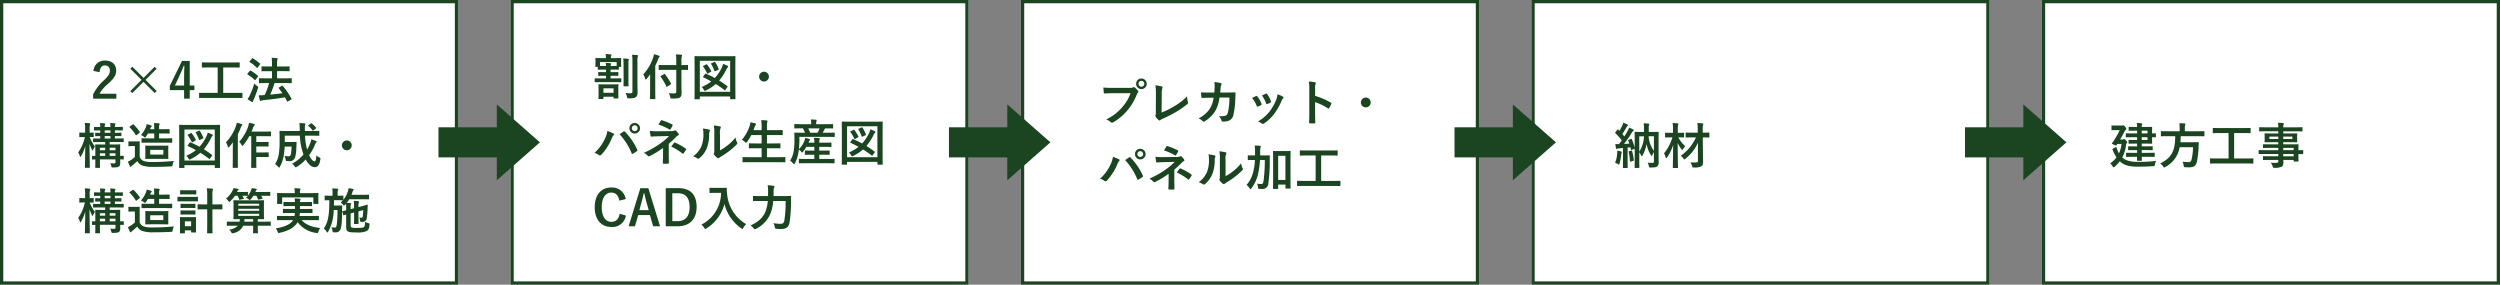 <svg xmlns="http://www.w3.org/2000/svg" width="764" height="87" viewBox="0 0 764 87">
  <rect x="0" y="0" width="764" height="87" fill="#808080" stroke="none"/>
  <g id="グループ_11744" data-name="グループ 11744" transform="translate(-16192 -2780.357)">
    <g id="グループ_11740" data-name="グループ 11740" transform="translate(15834 200.357)">
      <g id="長方形_2227" data-name="長方形 2227" transform="translate(358 2580)" fill="#fff" stroke="#1a4520" stroke-width="1">
        <rect width="140" height="87" stroke="none"/>
        <rect x="0.5" y="0.5" width="139" height="86" fill="none"/>
      </g>
      <g id="長方形_2235" data-name="長方形 2235" transform="translate(514 2580)" fill="#fff" stroke="#1a4520" stroke-width="1">
        <rect width="140" height="87" stroke="none"/>
        <rect x="0.5" y="0.5" width="139" height="86" fill="none"/>
      </g>
      <g id="長方形_2236" data-name="長方形 2236" transform="translate(670 2580)" fill="#fff" stroke="#1a4520" stroke-width="1">
        <rect width="140" height="87" stroke="none"/>
        <rect x="0.5" y="0.5" width="139" height="86" fill="none"/>
      </g>
      <g id="長方形_2237" data-name="長方形 2237" transform="translate(826 2580)" fill="#fff" stroke="#1a4520" stroke-width="1">
        <rect width="140" height="87" stroke="none"/>
        <rect x="0.5" y="0.5" width="139" height="86" fill="none"/>
      </g>
      <g id="長方形_2238" data-name="長方形 2238" transform="translate(982 2580)" fill="#fff" stroke="#1a4520" stroke-width="1">
        <rect width="140" height="87" stroke="none"/>
        <rect x="0.5" y="0.5" width="139" height="86" fill="none"/>
      </g>
      <g id="グループ_11470" data-name="グループ 11470" transform="translate(487 2610.103)">
        <rect id="長方形_2234" data-name="長方形 2234" width="19.146" height="9.193" transform="translate(5 8.801)" fill="#1a4520"/>
        <path id="パス_4273" data-name="パス 4273" d="M24.146,0V23.172l13.17-11.586Z" transform="translate(-1.316 1.812)" fill="#1a4520"/>
      </g>
      <g id="グループ_11471" data-name="グループ 11471" transform="translate(643 2610.103)">
        <rect id="長方形_2234-2" data-name="長方形 2234" width="19.146" height="9.193" transform="translate(5 8.801)" fill="#1a4520"/>
        <path id="パス_4273-2" data-name="パス 4273" d="M24.146,0V23.172l13.17-11.586Z" transform="translate(-1.316 1.812)" fill="#1a4520"/>
      </g>
      <g id="グループ_11472" data-name="グループ 11472" transform="translate(797.5 2610.103)">
        <rect id="長方形_2234-3" data-name="長方形 2234" width="19.146" height="9.193" transform="translate(5 8.801)" fill="#1a4520"/>
        <path id="パス_4273-3" data-name="パス 4273" d="M24.146,0V23.172l13.17-11.586Z" transform="translate(-1.316 1.812)" fill="#1a4520"/>
      </g>
      <g id="グループ_11473" data-name="グループ 11473" transform="translate(953.5 2610.103)">
        <rect id="長方形_2234-4" data-name="長方形 2234" width="19.146" height="9.193" transform="translate(5 8.801)" fill="#1a4520"/>
        <path id="パス_4273-4" data-name="パス 4273" d="M24.146,0V23.172l13.17-11.586Z" transform="translate(-1.316 1.812)" fill="#1a4520"/>
      </g>
      <path id="パス_4277" data-name="パス 4277" d="M6.945,4.945c.09-1.365.675-2.07,1.62-2.07a1.428,1.428,0,0,1,1.5,1.59c0,.945-.33,1.545-1.83,2.985a14.486,14.486,0,0,0-3.27,4.245V13.03H12.06v-1.5H6.915A11.193,11.193,0,0,1,9.7,8.35c1.755-1.635,2.31-2.6,2.31-3.87,0-1.98-1.365-3.09-3.42-3.09A3.353,3.353,0,0,0,5.07,4.555ZM19.755,7.3l-3.42,3.42.6.6,3.42-3.42,3.42,3.405.615-.6L20.97,7.3l3.4-3.4-.615-.6L20.37,6.7,16.95,3.28l-.6.615Zm14.73-5.79h-2.37l-3.72,7.6v1.32H32.76v2.6h1.725v-2.6H35.91V9.025H34.485ZM32.76,9.025H29.955l1.41-3.03c.465-1,.9-2.01,1.275-3h.21c-.045,1.155-.09,2.3-.09,3.51Zm15.78,3.78c1.335,0,1.8.03,1.89.03.15,0,.165-.015.165-.165V11.41c0-.15-.015-.165-.165-.165-.09,0-.555.03-1.89.03H44.715V3.505H47.58c1.44,0,1.92.03,2.01.03.15,0,.165-.015.165-.165V2.11c0-.15-.015-.165-.165-.165-.09,0-.57.03-2.01.03h-7.2c-1.455,0-1.935-.03-2.025-.03-.15,0-.165.015-.165.165V3.37c0,.15.015.165.165.165.09,0,.57-.03,2.025-.03h2.64v7.77H39.4c-1.335,0-1.8-.03-1.89-.03-.15,0-.165.015-.165.165v1.26c0,.15.015.165.165.165.09,0,.555-.03,1.89-.03Zm10.2-4.53a23.612,23.612,0,0,1-1.35,3.66,1.29,1.29,0,0,1-.24.015c-.465.045-.93.06-1.575.06a13.549,13.549,0,0,0,.33,1.485c.045.15.12.24.24.24a.467.467,0,0,0,.27-.1,1.492,1.492,0,0,1,.555-.135c2.43-.24,4.4-.495,6.615-.87.225.4.435.81.645,1.215.03.075.06.12.1.12a.416.416,0,0,0,.195-.09l.93-.555c.18-.12.18-.135.105-.285A19.428,19.428,0,0,0,62.91,9.16c-.1-.1-.15-.12-.3-.03l-.81.48c-.18.1-.195.15-.09.285.375.465.75.96,1.1,1.47-1.215.18-2.4.315-3.72.435A36.354,36.354,0,0,0,60.4,8.275H63.42c1.47,0,2,.03,2.085.03.135,0,.15-.015.15-.18V6.955c0-.15-.015-.165-.15-.165-.09,0-.615.03-2.085.03H61.17V4.63h1.635c1.44,0,1.935.03,2.025.03.15,0,.165-.015.165-.165V3.34c0-.15-.015-.165-.165-.165-.09,0-.585.03-2.025.03H61.17V2.5a4.435,4.435,0,0,1,.105-1.38.8.8,0,0,0,.075-.3c0-.09-.09-.165-.24-.18C60.615.595,60.09.565,59.52.55a14.51,14.51,0,0,1,.1,1.995V3.2H58.59c-1.44,0-1.935-.03-2.01-.03-.15,0-.165.015-.165.165V4.5c0,.15.015.165.165.165.075,0,.57-.03,2.01-.03h1.035V6.82H57.9c-1.47,0-2-.03-2.085-.03-.15,0-.165.015-.165.165v1.17c0,.165.015.18.165.18.09,0,.615-.03,2.085-.03Zm-6.6,4.875a8.8,8.8,0,0,0,1.23.825.566.566,0,0,0,.27.075c.09,0,.15-.075.18-.2a3.968,3.968,0,0,1,.225-.585A32.735,32.735,0,0,0,55.32,9.88a1.6,1.6,0,0,0,.075-.345c0-.135-.075-.21-.315-.375a7.875,7.875,0,0,1-.87-.75,23.89,23.89,0,0,1-1.38,3.615A5.157,5.157,0,0,1,52.14,13.15Zm.015-7.785c-.06.075-.09.12-.09.165s.03.075.09.12a11.244,11.244,0,0,1,2.16,1.665c.06.045.09.075.135.075s.09-.045.165-.15l.675-.915a.256.256,0,0,0,.075-.165.159.159,0,0,0-.075-.135A13.1,13.1,0,0,0,53.115,4.48c-.135-.075-.195-.06-.3.075Zm.66-3.78c-.135.165-.135.195,0,.27a10.89,10.89,0,0,1,2.16,1.74c.135.1.165.09.27-.06l.675-.915c.135-.18.12-.225.015-.315a13.08,13.08,0,0,0-2.16-1.59C53.655.64,53.61.64,53.49.79ZM14.325,30.66c0-.15-.015-.165-.165-.165-.06,0-.33.015-.945.03V28.98c0-1.155.03-1.725.03-1.815,0-.15-.015-.165-.165-.165-.1,0-.57.03-1.95.03H10.02v-.75H12.1c1.455,0,1.95.03,2.04.03.15,0,.165-.015.165-.165v-.8c0-.15-.015-.165-.165-.165-.09,0-.57.03-2.025.03h-.5v-.75c1.275,0,1.74.03,1.83.03.15,0,.165-.015.165-.165v-.72c0-.15-.015-.165-.165-.165-.09,0-.555.03-1.83.03v-.75h.24c1.44,0,1.95.03,2.04.03.135,0,.15-.015.15-.18V21.84c0-.165-.015-.18-.15-.18-.09,0-.6.03-2.04.03h-.24a1.914,1.914,0,0,1,.075-.72.484.484,0,0,0,.09-.27c0-.06-.075-.105-.24-.12-.39-.045-.87-.075-1.38-.1a5.179,5.179,0,0,1,.09,1.215H8.5a1.533,1.533,0,0,1,.09-.72.611.611,0,0,0,.075-.27c0-.06-.075-.105-.225-.12-.39-.045-.9-.075-1.4-.1a5.179,5.179,0,0,1,.09,1.215c-1.2,0-1.665-.03-1.74-.03-.15,0-.165.015-.165.18v.735c0,.165.015.18.165.18.075,0,.54-.015,1.74-.03v.75c-.945,0-1.305-.03-1.38-.03-.15,0-.165.015-.165.165v.72c0,.15.015.165.165.165.075,0,.435-.015,1.38-.03v.75c-1.44,0-1.95-.03-2.025-.03-.15,0-.165.015-.165.165v.8c0,.15.015.165.165.165.075,0,.585-.03,2.04-.03h1.5v.75H7.7c-1.35,0-1.83-.03-1.935-.03-.15,0-.165.015-.165.165,0,.09.03.57.03,1.68v1.68c-.54-.015-.78-.03-.84-.03-.15,0-.165.015-.165.165v.8c0,.15.015.165.165.165.06,0,.3-.015.84-.015v.78c0,1.08-.03,1.53-.03,1.62,0,.15.015.165.165.165H6.9c.15,0,.165-.015.165-.165,0-.075-.03-.585-.03-1.65V31.59H11.79v.825c0,.3-.075.4-.465.4-.345,0-.735-.015-1.155-.045a2.786,2.786,0,0,1,.33.825c.105.465.105.465.57.465,1.2-.015,1.56-.09,1.845-.345s.33-.6.33-1.215c0-.225-.015-.555-.015-.9.6,0,.87.015.93.015.15,0,.165-.015.165-.165Zm-4.305-.135v-.81h1.77v.81Zm1.77-2.49V28.8H10.02v-.765ZM8.5,23.475v-.75H10.26v.75Zm0,1.74v-.75H10.26v.75Zm-1.47,5.31v-.81h1.62v.81Zm0-1.725v-.765h1.62V28.8Zm-4.59-4.035A12.925,12.925,0,0,1,.39,29.475a3.85,3.85,0,0,1,.51,1.11c.045.18.105.255.15.255.06,0,.135-.09.225-.24A11.94,11.94,0,0,0,2.55,27.54c-.015,3.4-.105,6.24-.105,6.465,0,.15.015.165.18.165h1.17c.15,0,.165-.015.165-.165,0-.225-.09-3.345-.105-7.215a10.5,10.5,0,0,0,.75,1.845c.075.165.135.24.18.24.06,0,.12-.075.18-.24a4.654,4.654,0,0,1,.555-.99,10.173,10.173,0,0,1-1.6-2.88c.72.015.975.03,1.065.03.15,0,.15-.015.15-.165V23.565c0-.15,0-.165-.15-.165-.105,0-.36.03-1.08.03v-.99A4.08,4.08,0,0,1,4,21.03a.63.63,0,0,0,.09-.315c0-.09-.105-.135-.255-.165a12.655,12.655,0,0,0-1.44-.1,10.908,10.908,0,0,1,.12,2.01v.975H2.235C1.29,23.43.99,23.4.9,23.4c-.15,0-.165.015-.165.165V24.63c0,.15.015.165.165.165.09,0,.39-.03,1.335-.03Zm16.74,2.9c0-.915.03-1.335.03-1.425,0-.15-.015-.165-.165-.165-.09,0-.315.03-1.125.03H17c-.8,0-1.005-.03-1.08-.03-.165,0-.18.015-.18.165v1.14c0,.165.015.18.18.18.075,0,.285-.03,1.08-.03h.72v3.33a9.5,9.5,0,0,1-1.245.96,6.8,6.8,0,0,1-.885.465,13.1,13.1,0,0,0,.615,1.41.286.286,0,0,0,.21.18.25.25,0,0,0,.225-.135,1.391,1.391,0,0,1,.3-.3,18.733,18.733,0,0,0,1.515-1.32,2.9,2.9,0,0,0,1.47,1.335,10.309,10.309,0,0,0,3.51.42c1.56,0,3.375-.03,5.28-.135.48-.03.48-.03.555-.51a2.863,2.863,0,0,1,.405-1.155c-2.235.225-4.545.315-6.48.315a8.571,8.571,0,0,1-2.775-.3,2.276,2.276,0,0,1-1.23-1.245Zm7.71-1.185c1.455,0,1.965.03,2.055.03.165,0,.18-.015.18-.15v-1.05c0-.15-.015-.165-.18-.165-.09,0-.6.03-2.055.03h-1.77v-1.5h1.2c1.32,0,1.755.03,1.845.03.15,0,.165-.015.165-.165v-1.02c0-.165-.015-.18-.165-.18-.09,0-.525.03-1.845.03h-1.2V22.02a2.852,2.852,0,0,1,.09-1.02.448.448,0,0,0,.075-.255c0-.09-.09-.15-.225-.165-.45-.045-.96-.075-1.53-.075a8.656,8.656,0,0,1,.1,1.59v.27H22.365l.09-.225a1.649,1.649,0,0,1,.3-.525c.075-.075.12-.12.12-.21s-.075-.135-.225-.195a9.394,9.394,0,0,0-1.32-.39,4.423,4.423,0,0,1-.255.945,8.3,8.3,0,0,1-1.5,2.37,3.577,3.577,0,0,1,.9.555c.15.135.255.21.33.21s.165-.1.315-.3c.21-.3.42-.615.6-.93h1.92v1.5H21.975c-1.455,0-1.95-.03-2.04-.03-.165,0-.18.015-.18.165v1.05c0,.135.015.15.18.15.09,0,.585-.03,2.04-.03Zm-3.945.93c-1.32,0-1.785-.03-1.89-.03-.15,0-.165.015-.165.165,0,.1.03.39.03,1.155v1.44c0,.765-.03,1.05-.03,1.155,0,.15.015.165.165.165.1,0,.57-.03,1.89-.03h2.97c1.32,0,1.785.03,1.875.03.15,0,.165-.015.165-.165,0-.09-.03-.39-.03-1.155v-1.44c0-.765.03-1.065.03-1.155,0-.15-.015-.165-.165-.165-.09,0-.555.03-1.875.03Zm3.465,2.73H22.41V28.68h4.005ZM16.2,21.525c-.165.12-.18.15-.075.27A11.773,11.773,0,0,1,17.97,24.12c.045.075.09.12.135.12s.09-.03.18-.105l.84-.66c.165-.135.195-.165.09-.3a12.977,12.977,0,0,0-1.875-2.22c-.06-.06-.1-.09-.15-.09a.33.33,0,0,0-.18.09Zm17.715,5.73c-.12.165-.12.21,0,.27.735.33,1.59.765,2.445,1.245a12.73,12.73,0,0,1-2.925,1.71,2.924,2.924,0,0,1,.645.825c.135.24.195.345.315.345a1.157,1.157,0,0,0,.375-.15,12.134,12.134,0,0,0,2.955-1.935A26.352,26.352,0,0,1,40.38,31.41c.12.1.18.075.3-.075l.585-.81c.12-.165.15-.195.015-.3a26.714,26.714,0,0,0-2.5-1.725,15.928,15.928,0,0,0,2.115-3.24,2.625,2.625,0,0,1,.465-.765.3.3,0,0,0,.165-.27c0-.09-.06-.165-.225-.255a9.956,9.956,0,0,0-1.32-.57,5.648,5.648,0,0,1-.45,1.275,13.306,13.306,0,0,1-2.07,3.06,29.231,29.231,0,0,0-2.7-1.32c-.15-.075-.21-.06-.315.09ZM33.975,24c-.18.09-.18.135-.09.24a12.554,12.554,0,0,1,1.2,2.04c.075.15.09.165.27.06l.84-.48c.195-.105.21-.135.135-.27a12.762,12.762,0,0,0-1.215-1.965c-.09-.135-.12-.15-.315-.045Zm2.49-.8c-.195.09-.225.1-.135.255a10.533,10.533,0,0,1,.975,2.07c.06.165.1.18.315.09l.855-.39c.195-.09.21-.12.15-.27a11.833,11.833,0,0,0-1.035-2.04c-.09-.135-.1-.18-.3-.09ZM32.7,34.215c.15,0,.165-.015.165-.165v-.69h9.27v.675c0,.15.015.165.165.165h1.29c.15,0,.165-.015.165-.165,0-.09-.03-1.11-.03-5.76V24.8c0-2.46.03-3.51.03-3.6,0-.15-.015-.165-.165-.165-.1,0-.585.03-1.995.03H33.4c-1.4,0-1.89-.03-1.995-.03-.15,0-.165.015-.165.165,0,.09.03,1.14.03,4.11V28.29c0,4.65-.03,5.655-.03,5.76,0,.15.015.165.165.165Zm.165-11.745h9.27v9.465h-9.27ZM53.28,24.5V31.68c0,1.5-.03,2.25-.03,2.34,0,.15.015.165.165.165H54.69c.15,0,.165-.015.165-.165,0-.075-.03-.84-.03-2.34v-.825h1.92c1.2,0,1.6.03,1.7.03.15,0,.165-.015.165-.18v-1.11c0-.135-.015-.15-.165-.15-.09,0-.5.03-1.7.03h-1.92v-1.83h1.92c1.185,0,1.575.03,1.665.03.15,0,.165-.015.165-.165V26.415c0-.15-.015-.165-.165-.165-.09,0-.48.03-1.665.03h-1.92V24.5H57.27c1.335,0,1.785.03,1.86.03.165,0,.18-.015.18-.18V23.25c0-.165-.015-.18-.18-.18-.075,0-.525.03-1.86.03H53.355c.18-.375.33-.75.465-1.11a1.919,1.919,0,0,1,.39-.735.345.345,0,0,0,.135-.285c0-.105-.105-.18-.285-.225-.465-.135-.93-.225-1.485-.33a5.535,5.535,0,0,1-.24,1.14,13.9,13.9,0,0,1-2.745,4.68,3.465,3.465,0,0,1,.72.915c.12.21.195.3.285.3.075,0,.15-.075.285-.24a17.4,17.4,0,0,0,1.8-2.715Zm-5.64,7.23c0,1.47-.03,2.19-.03,2.28,0,.15.015.165.165.165H49.05c.15,0,.165-.015.165-.165,0-.075-.03-.81-.03-2.28V23.91a21.033,21.033,0,0,0,.885-1.98c.15-.42.225-.54.33-.63s.15-.165.15-.27-.06-.15-.24-.225c-.42-.165-.915-.285-1.455-.435a5.421,5.421,0,0,1-.27,1.08,13.842,13.842,0,0,1-3.045,4.935A3.665,3.665,0,0,1,46.1,27.69c.045.18.1.255.195.255.06,0,.15-.06.255-.18a14.528,14.528,0,0,0,1.125-1.38c-.015.66-.03,1.335-.03,1.89Zm24.285-7.38c1.41,0,1.9.03,1.995.03.15,0,.165-.015.165-.165V23.07c0-.165-.015-.18-.165-.18-.09,0-.585.03-1.995.03h-2.25v-.36a5.42,5.42,0,0,1,.075-1.5.717.717,0,0,0,.075-.285c0-.09-.075-.165-.225-.18-.54-.06-1.05-.075-1.62-.1A14.251,14.251,0,0,1,68.1,22.6v.315H64.11c-1.425,0-1.92-.03-2.01-.03-.165,0-.18.015-.18.18,0,.09.03.975.03,3.015a24.486,24.486,0,0,1-.21,3.63,8.005,8.005,0,0,1-1.17,3.315,4.707,4.707,0,0,1,.93.84c.135.165.225.24.3.24s.15-.09.255-.285a11.235,11.235,0,0,0,1.17-3.51,19.46,19.46,0,0,0,.27-2.625h2.1A12.321,12.321,0,0,1,65.37,30.1a.636.636,0,0,1-.72.54,6.859,6.859,0,0,1-1.23-.12,3.144,3.144,0,0,1,.36,1.08c.075.465.09.465.435.495a6.523,6.523,0,0,0,.765.03,1.712,1.712,0,0,0,1.74-1.245,11.826,11.826,0,0,0,.345-2.79c.03-.45.045-1.08.075-1.65,0-.165-.03-.195-.18-.195-.09,0-.36.03-1.275.03h-2.16V24.345h4.62a18.189,18.189,0,0,0,1.1,5.745,11.89,11.89,0,0,1-3.48,2.82,3.54,3.54,0,0,1,.765.8c.15.225.225.315.315.315a.952.952,0,0,0,.36-.165,11.8,11.8,0,0,0,2.715-2.235c.75,1.395,1.74,2.355,2.775,2.355.915,0,1.455-.735,1.695-2.34.075-.465.075-.465-.36-.69a2.98,2.98,0,0,1-.84-.585c-.09,1.395-.27,1.845-.615,1.845-.375,0-1.065-.72-1.605-1.875a16.854,16.854,0,0,0,1.71-3.045,2.3,2.3,0,0,1,.375-.735c.1-.12.21-.21.21-.315s-.075-.165-.225-.24a8.786,8.786,0,0,0-1.4-.54,7.419,7.419,0,0,1-.4,1.38,12.158,12.158,0,0,1-.9,1.755,19.042,19.042,0,0,1-.615-4.245Zm-1.14-3.225c-.075.06-.12.09-.12.135s.03.075.09.135a5.779,5.779,0,0,1,1.215,1.32c.045.06.075.1.12.1s.105-.045.2-.1l.72-.54c.165-.1.165-.165.075-.285a6.785,6.785,0,0,0-1.29-1.26c-.12-.09-.165-.09-.315.015Zm11.7,4.68a1.5,1.5,0,1,0,1.5,1.5A1.5,1.5,0,0,0,82.485,25.8ZM14.325,50.66c0-.15-.015-.165-.165-.165-.06,0-.33.015-.945.03V48.98c0-1.155.03-1.725.03-1.815,0-.15-.015-.165-.165-.165-.1,0-.57.03-1.95.03H10.02v-.75H12.1c1.455,0,1.95.03,2.04.03.15,0,.165-.015.165-.165v-.8c0-.15-.015-.165-.165-.165-.09,0-.57.03-2.025.03h-.5v-.75c1.275,0,1.74.03,1.83.03.15,0,.165-.015.165-.165v-.72c0-.15-.015-.165-.165-.165-.09,0-.555.03-1.83.03v-.75h.24c1.44,0,1.95.03,2.04.03.135,0,.15-.015.15-.18V41.84c0-.165-.015-.18-.15-.18-.09,0-.6.03-2.04.03h-.24a1.914,1.914,0,0,1,.075-.72.484.484,0,0,0,.09-.27c0-.06-.075-.1-.24-.12-.39-.045-.87-.075-1.38-.105a5.179,5.179,0,0,1,.09,1.215H8.5a1.533,1.533,0,0,1,.09-.72.611.611,0,0,0,.075-.27c0-.06-.075-.1-.225-.12-.39-.045-.9-.075-1.4-.105a5.179,5.179,0,0,1,.09,1.215c-1.2,0-1.665-.03-1.74-.03-.15,0-.165.015-.165.18v.735c0,.165.015.18.165.18.075,0,.54-.015,1.74-.03v.75c-.945,0-1.305-.03-1.38-.03-.15,0-.165.015-.165.165v.72c0,.15.015.165.165.165.075,0,.435-.015,1.38-.03v.75c-1.44,0-1.95-.03-2.025-.03-.15,0-.165.015-.165.165v.8c0,.15.015.165.165.165.075,0,.585-.03,2.04-.03h1.5v.75H7.7c-1.35,0-1.83-.03-1.935-.03-.15,0-.165.015-.165.165,0,.09.03.57.03,1.68v1.68c-.54-.015-.78-.03-.84-.03-.15,0-.165.015-.165.165v.8c0,.15.015.165.165.165.06,0,.3-.015.84-.015v.78c0,1.08-.03,1.53-.03,1.62,0,.15.015.165.165.165H6.9c.15,0,.165-.015.165-.165,0-.075-.03-.585-.03-1.65V51.59H11.79v.825c0,.3-.075.4-.465.4-.345,0-.735-.015-1.155-.045a2.786,2.786,0,0,1,.33.825c.105.465.105.465.57.465,1.2-.015,1.56-.09,1.845-.345s.33-.6.33-1.215c0-.225-.015-.555-.015-.9.6,0,.87.015.93.015.15,0,.165-.015.165-.165Zm-4.305-.135v-.81h1.77v.81Zm1.77-2.49V48.8H10.02v-.765ZM8.5,43.475v-.75H10.26v.75Zm0,1.74v-.75H10.26v.75Zm-1.47,5.31v-.81h1.62v.81Zm0-1.725v-.765h1.62V48.8Zm-4.59-4.035A12.925,12.925,0,0,1,.39,49.475a3.85,3.85,0,0,1,.51,1.11c.045.18.105.255.15.255.06,0,.135-.09.225-.24A11.94,11.94,0,0,0,2.55,47.54c-.015,3.4-.105,6.24-.105,6.465,0,.15.015.165.18.165h1.17c.15,0,.165-.015.165-.165,0-.225-.09-3.345-.105-7.215a10.5,10.5,0,0,0,.75,1.845c.075.165.135.24.18.24.06,0,.12-.075.18-.24a4.654,4.654,0,0,1,.555-.99,10.173,10.173,0,0,1-1.6-2.88c.72.015.975.03,1.065.03.15,0,.15-.015.15-.165V43.565c0-.15,0-.165-.15-.165-.105,0-.36.03-1.08.03v-.99A4.08,4.08,0,0,1,4,41.03a.63.63,0,0,0,.09-.315c0-.09-.105-.135-.255-.165a12.654,12.654,0,0,0-1.44-.1,10.908,10.908,0,0,1,.12,2.01v.975H2.235C1.29,43.43.99,43.4.9,43.4c-.15,0-.165.015-.165.165V44.63c0,.15.015.165.165.165.09,0,.39-.03,1.335-.03Zm16.74,2.9c0-.915.03-1.335.03-1.425,0-.15-.015-.165-.165-.165-.09,0-.315.03-1.125.03H17c-.8,0-1.005-.03-1.08-.03-.165,0-.18.015-.18.165v1.14c0,.165.015.18.18.18.075,0,.285-.03,1.08-.03h.72v3.33a9.5,9.5,0,0,1-1.245.96,6.8,6.8,0,0,1-.885.465,13.1,13.1,0,0,0,.615,1.41.286.286,0,0,0,.21.18.25.25,0,0,0,.225-.135,1.391,1.391,0,0,1,.3-.3,18.733,18.733,0,0,0,1.515-1.32,2.9,2.9,0,0,0,1.47,1.335,10.309,10.309,0,0,0,3.51.42c1.56,0,3.375-.03,5.28-.135.48-.03.48-.03.555-.51a2.863,2.863,0,0,1,.405-1.155c-2.235.225-4.545.315-6.48.315a8.571,8.571,0,0,1-2.775-.3,2.276,2.276,0,0,1-1.23-1.245Zm7.71-1.185c1.455,0,1.965.03,2.055.03.165,0,.18-.015.18-.15v-1.05c0-.15-.015-.165-.18-.165-.09,0-.6.03-2.055.03h-1.77v-1.5h1.2c1.32,0,1.755.03,1.845.03.15,0,.165-.015.165-.165v-1.02c0-.165-.015-.18-.165-.18-.09,0-.525.03-1.845.03h-1.2V42.02a2.852,2.852,0,0,1,.09-1.02.448.448,0,0,0,.075-.255c0-.09-.09-.15-.225-.165-.45-.045-.96-.075-1.53-.075a8.655,8.655,0,0,1,.1,1.59v.27H22.365l.09-.225a1.649,1.649,0,0,1,.3-.525c.075-.075.12-.12.12-.21s-.075-.135-.225-.195a9.394,9.394,0,0,0-1.32-.39,4.423,4.423,0,0,1-.255.945,8.3,8.3,0,0,1-1.5,2.37,3.577,3.577,0,0,1,.9.555c.15.135.255.21.33.21s.165-.105.315-.3c.21-.3.42-.615.6-.93h1.92v1.5H21.975c-1.455,0-1.95-.03-2.04-.03-.165,0-.18.015-.18.165v1.05c0,.135.015.15.18.15.09,0,.585-.03,2.04-.03Zm-3.945.93c-1.32,0-1.785-.03-1.89-.03-.15,0-.165.015-.165.165,0,.1.03.39.03,1.155v1.44c0,.765-.03,1.05-.03,1.155,0,.15.015.165.165.165.1,0,.57-.03,1.89-.03h2.97c1.32,0,1.785.03,1.875.03.15,0,.165-.015.165-.165,0-.09-.03-.39-.03-1.155v-1.44c0-.765.03-1.065.03-1.155,0-.15-.015-.165-.165-.165-.09,0-.555.03-1.875.03Zm3.465,2.73H22.41V48.68h4.005ZM16.2,41.525c-.165.12-.18.15-.075.27A11.773,11.773,0,0,1,17.97,44.12c.045.075.09.12.135.12s.09-.03.18-.1l.84-.66c.165-.135.195-.165.09-.3a12.977,12.977,0,0,0-1.875-2.22c-.06-.06-.1-.09-.15-.09a.33.33,0,0,0-.18.09ZM39.825,45.35h-.84c-1.365,0-1.83-.03-1.92-.03-.165,0-.18.015-.18.18v1.215c0,.15.015.165.18.165.09,0,.555-.03,1.92-.03h.84V51.4c0,1.68-.03,2.535-.03,2.61,0,.165.015.18.15.18h1.35c.135,0,.15-.015.15-.18,0-.075-.03-.93-.03-2.625V46.85h.96c1.365,0,1.83.03,1.9.03.165,0,.18-.015.18-.165V45.5c0-.165-.015-.18-.18-.18-.075,0-.54.03-1.9.03h-.96V42.665A5.792,5.792,0,0,1,41.52,41a1.253,1.253,0,0,0,.075-.3c0-.075-.09-.15-.24-.165-.495-.06-1.08-.09-1.65-.1a13.989,13.989,0,0,1,.12,2.265ZM36.39,50.54c0-.705.03-1.065.03-1.155,0-.15-.015-.165-.165-.165-.1,0-.42.03-1.38.03H33.03c-.96,0-1.275-.03-1.365-.03-.165,0-.18.015-.18.165,0,.105.03.465.03,1.41v.99c0,1.815-.03,2.16-.03,2.25,0,.15.015.165.18.165h1.17c.15,0,.165-.015.165-.165v-.75h1.9v.48c0,.15.015.165.165.165h1.185c.15,0,.165-.015.165-.165,0-.09-.03-.42-.03-2.16ZM34.9,50.525V52.01H33V50.525Zm-2.415-7.47c-1.14,0-1.515-.03-1.59-.03-.15,0-.165.015-.165.165v1.065c0,.165.015.18.165.18.075,0,.45-.03,1.59-.03h2.76c1.14,0,1.515.03,1.6.03.135,0,.15-.015.15-.18V43.19c0-.15-.015-.165-.15-.165-.09,0-.465.03-1.6.03Zm.585-2.025C32.1,41.03,31.8,41,31.71,41c-.15,0-.165.015-.165.165v.99c0,.15.015.165.165.165.09,0,.39-.03,1.365-.03H34.95c.96,0,1.26.03,1.35.03.165,0,.18-.015.18-.165v-.99c0-.15-.015-.165-.18-.165-.09,0-.39.03-1.35.03Zm.045,4.155c-.915,0-1.185-.03-1.275-.03-.15,0-.165.015-.165.165v.975c0,.15.015.165.165.165.09,0,.36-.03,1.275-.03h1.665c.9,0,1.17.03,1.26.03.165,0,.18-.015.18-.165V45.32c0-.15-.015-.165-.18-.165-.09,0-.36.03-1.26.03Zm0,2.025c-.915,0-1.185-.03-1.275-.03-.15,0-.165.015-.165.165v.96c0,.15.015.165.165.165.09,0,.36-.03,1.275-.03h1.665c.9,0,1.17.03,1.26.03.165,0,.18-.015.18-.165v-.96c0-.15-.015-.165-.18-.165-.09,0-.36.03-1.26.03Zm16.1,4.65a4.577,4.577,0,0,1-2.7,1.2,2.626,2.626,0,0,1,.675.825c.12.225.18.315.315.315a1.844,1.844,0,0,0,.375-.09,4.034,4.034,0,0,0,2.955-2.25h3.03v.765c0,.885-.03,1.305-.03,1.38,0,.15.015.165.165.165h1.14c.165,0,.18-.015.18-.165,0-.075-.03-.5-.03-1.38V51.86h1.935c1.32,0,1.785.03,1.875.03.135,0,.15-.015.15-.165V50.78c0-.165-.015-.18-.15-.18-.09,0-.555.03-1.875.03H55.29v-.78c1.17.015,1.62.03,1.725.03.15,0,.165-.015.165-.165,0-.09-.03-.495-.03-1.47v-2.52c0-.96.03-1.395.03-1.485,0-.15-.015-.165-.165-.165-.1,0-.615.03-2.07.03H50.07c-1.44,0-1.965-.03-2.055-.03-.165,0-.18.015-.18.165,0,.105.03.525.03,1.485v2.52c0,.975-.03,1.38-.03,1.47,0,.15.015.165.18.165.075,0,.555-.015,1.77-.03a5.986,5.986,0,0,1-.075.78H47.865c-1.32,0-1.785-.03-1.875-.03-.15,0-.165.015-.165.18v.945c0,.15.015.165.165.165.09,0,.555-.03,1.875-.03Zm6.48-3H49.32v-.63h6.375ZM49.32,47.3v-.615h6.375V47.3Zm6.375-2.16v.615H49.32V45.14ZM51.15,50.63c.03-.24.045-.5.06-.78h2.655v.78Zm3.69-7.92a9.2,9.2,0,0,1,.48,1.05c.045.15.075.165.285.12l.945-.225c.21-.045.225-.075.165-.225-.135-.27-.255-.5-.39-.72h.63c1.41,0,1.89.03,1.98.03.15,0,.165-.015.165-.165V41.69c0-.15-.015-.165-.165-.165-.09,0-.57.03-1.98.03H54.54l.1-.225a.584.584,0,0,1,.195-.345.312.312,0,0,0,.135-.255c0-.06-.045-.12-.21-.15a13.149,13.149,0,0,0-1.32-.2,3.947,3.947,0,0,1-.285.81,5.467,5.467,0,0,1-.9,1.5.258.258,0,0,0,.015-.12V41.69c0-.15-.015-.165-.165-.165-.09,0-.48.03-1.725.03h-1.44a1.514,1.514,0,0,0,.1-.225.806.806,0,0,1,.225-.33.33.33,0,0,0,.15-.24c0-.09-.06-.135-.225-.165a13.217,13.217,0,0,0-1.335-.21,3.967,3.967,0,0,1-.285.735,7.6,7.6,0,0,1-2,2.46,3.06,3.06,0,0,1,.675.7c.15.21.21.315.3.315.075,0,.165-.075.33-.225A8.737,8.737,0,0,0,48.3,42.71h.81a8.886,8.886,0,0,1,.465,1.1c.045.15.06.165.3.1l.96-.225c.21-.045.225-.075.15-.21-.135-.27-.27-.525-.42-.765,1.08,0,1.455.03,1.545.03a.258.258,0,0,0,.12-.015,5.159,5.159,0,0,1-.555.6,2.967,2.967,0,0,1,.81.465c.18.165.27.24.345.24s.165-.09.33-.27a6.569,6.569,0,0,0,.78-1.05Zm11.22,7.44-.135.225c-.75,1.08-2.64,1.935-5.16,2.295a3.251,3.251,0,0,1,.57,1.02c.1.3.165.405.285.405a2.778,2.778,0,0,0,.345-.06c2.415-.555,4.065-1.35,5.13-2.73a4.072,4.072,0,0,0,.36-.525,8.368,8.368,0,0,0,5.715,3.285,1.541,1.541,0,0,0,.33.03c.165,0,.21-.09.3-.405a3.608,3.608,0,0,1,.57-1.125c-2.475-.285-4.47-.975-5.67-2.415h3.135c1.38,0,1.845.03,1.935.03.165,0,.18-.015.18-.165V49.04c0-.165-.015-.18-.18-.18-.09,0-.555.03-1.935.03h-3.78c.03-.285.075-.585.09-.915h1.65c1.455,0,1.935.03,2.025.03.165,0,.18-.015.18-.165V46.9c0-.165-.015-.18-.18-.18-.09,0-.57.03-2.025.03h-1.62V45.86H69.72c1.38,0,1.875.03,1.965.03.165,0,.18-.015.18-.18v-.93c0-.165-.015-.18-.18-.18-.09,0-.585.03-1.965.03H68.175a1.19,1.19,0,0,1,.075-.51.918.918,0,0,0,.09-.315c0-.1-.09-.165-.27-.195-.45-.06-1.035-.075-1.53-.09.03.285.075.645.09,1.11H65.265c-1.4,0-1.89-.03-1.98-.03-.15,0-.165.015-.165.18v.93c0,.165.015.18.165.18.09,0,.585-.03,1.98-.03h1.38v.885H65.16c-1.44,0-1.95-.03-2.04-.03-.15,0-.165.015-.165.18v.945c0,.15.015.165.165.165.09,0,.6-.03,2.04-.03H66.6a5.677,5.677,0,0,1-.1.915H63.24c-1.38,0-1.845-.03-1.935-.03-.15,0-.165.015-.165.18v.975c0,.15.015.165.165.165.09,0,.555-.03,1.935-.03Zm2.1-8.25v-.075a2.8,2.8,0,0,1,.075-.9.847.847,0,0,0,.09-.3c0-.06-.075-.12-.24-.135-.51-.045-1.065-.075-1.62-.09a5.976,5.976,0,0,1,.12,1.425V41.9h-3.27c-1.38,0-1.875-.03-1.98-.03-.15,0-.165.015-.165.165,0,.075.03.345.03.87v.51c0,1.305-.03,1.545-.03,1.62,0,.15.015.165.165.165H62.55c.165,0,.18-.015.18-.165V43.22h9.525v1.815c0,.15.015.165.165.165h1.23c.15,0,.165-.015.165-.165,0-.075-.03-.315-.03-1.62v-.63c0-.4.03-.675.03-.75,0-.15-.015-.165-.165-.165-.09,0-.585.03-1.98.03Zm14.085,3.255a11.255,11.255,0,0,1,.045,1.29v.705c-.645.15-.96.21-1.05.225-.135.03-.15.06-.12.165l.255.975c.045.15.075.195.24.15.06-.015.21-.075.675-.21v3.78c0,.87.18,1.125.51,1.35.42.27.975.33,2.6.33a6.959,6.959,0,0,0,3.165-.42c.465-.345.75-.57.855-1.9.03-.4.03-.4-.345-.525a3.9,3.9,0,0,1-1.02-.39c-.015,1.1-.09,1.365-.36,1.59-.225.21-.69.255-2.1.255a3.863,3.863,0,0,1-1.74-.18c-.165-.12-.195-.33-.195-.93V48.1l1.05-.27v1.6c0,1.125-.03,1.62-.03,1.71,0,.15.015.195.165.195H85.9c.165,0,.18-.015.18-.165,0-.09-.03-.615-.03-1.74V47.48l1.455-.39a14.645,14.645,0,0,1-.165,2.01.337.337,0,0,1-.375.315,3.015,3.015,0,0,1-.69-.075,2.774,2.774,0,0,1,.285,1.035c.015.27.045.315.27.315a3.126,3.126,0,0,0,.795-.03,1.177,1.177,0,0,0,.915-.87,22.179,22.179,0,0,0,.3-3.39c.015-.36.015-.63.03-.825,0-.1-.03-.165-.12-.15-.12.015-.57.195-1.815.525l-.885.225a4.231,4.231,0,0,1,.09-1.335,1.1,1.1,0,0,0,.075-.3c0-.09-.075-.15-.225-.165a10.382,10.382,0,0,0-1.38-.1,15.383,15.383,0,0,1,.09,2.13v.12l-1.05.27v-.54a2.447,2.447,0,0,1,.075-.885.611.611,0,0,0,.075-.27c0-.075-.075-.135-.24-.135-.39-.045-.72-.06-1.11-.075a8.777,8.777,0,0,0,.78-1.11H87.39c1.215,0,1.62.03,1.71.03.15,0,.165-.015.165-.165v-1.1c0-.15-.015-.165-.165-.165-.09,0-.495.03-1.71.03H83.91l.3-.81A1.72,1.72,0,0,1,84.5,41a.335.335,0,0,0,.09-.195c0-.06-.06-.12-.255-.18-.435-.1-.84-.165-1.32-.24a3.469,3.469,0,0,1-.21.975,7.626,7.626,0,0,1-1.365,2.58V42.83c0-.15-.015-.165-.165-.165-.09,0-.48.03-1.6.03V41.93a2.493,2.493,0,0,1,.09-.93.607.607,0,0,0,.105-.285c0-.09-.105-.15-.27-.165-.54-.045-1.02-.06-1.575-.075a6.475,6.475,0,0,1,.105,1.455v.765H77.5c-1.17,0-1.545-.03-1.635-.03-.135,0-.15.015-.15.165v1.095c0,.165.015.18.15.18.075,0,.4-.015,1.29-.03-.045,3.885-.18,6.495-1.71,8.64a3.185,3.185,0,0,1,.84.96c.1.165.18.24.255.24.09,0,.165-.075.27-.255a14.1,14.1,0,0,0,1.665-6.6h1.155a29.729,29.729,0,0,1-.225,4.53c-.135.69-.225.84-.66.84a5.888,5.888,0,0,1-.975-.09,3.805,3.805,0,0,1,.345,1.14c.045.375.075.39.315.4.21.015.4.015.63.015a1.466,1.466,0,0,0,1.56-1.155c.27-.855.4-2.04.42-5.28.015-.675.015-1.155.045-1.62,0-.15-.03-.18-.18-.18-.09,0-.255.03-.9.03H78.54c.03-.51.03-1.05.045-1.62h1.05c1.155,0,1.545.03,1.62.03h.03a7.566,7.566,0,0,1-.69.7,3.024,3.024,0,0,1,.72.615c.15.21.225.3.3.3s.165-.075.315-.225Z" transform="translate(381.5 2597.115)" fill="#1a4520"/>
      <path id="パス_4278" data-name="パス 4278" d="M6.285,5.155c1.2,0,1.59.03,1.68.03.15,0,.165-.015.165-.15v-.72h.525c.165,0,.18-.015.18-.18,0-.09-.03-.27-.03-1.32V2.35c0-.285.03-.48.03-.57,0-.15-.015-.165-.18-.165-.09,0-.57.03-1.965.03H5.685A1.484,1.484,0,0,1,5.76.985.764.764,0,0,0,5.85.67c0-.075-.09-.135-.24-.15C5.1.46,4.62.415,4.065.4A6.413,6.413,0,0,1,4.17,1.615v.03H3.09c-1.38,0-1.875-.03-1.98-.03-.15,0-.165.015-.165.165,0,.09.03.285.03.66v.375c0,1.05-.03,1.23-.03,1.32,0,.165.015.18.165.18h.57v.72c0,.135.015.15.165.15.075,0,.465-.03,1.665-.03H4.2v.78H3.72c-1.26,0-1.65-.03-1.74-.03-.15,0-.165.015-.165.165v.84c0,.15.015.165.165.165.09,0,.48-.03,1.74-.03H4.2v.8H2.88c-1.4,0-1.89-.03-1.98-.03-.15,0-.165.015-.165.165v.87c0,.15.015.165.165.165.09,0,.585-.03,1.98-.03H6.72c1.395,0,1.875.03,1.965.03.165,0,.18-.015.18-.165v-.87c0-.15-.015-.165-.18-.165-.09,0-.57.03-1.965.03H5.595v-.8h.48c1.23,0,1.65.03,1.74.03.15,0,.15-.015.15-.165V6.07c0-.15,0-.165-.15-.165-.09,0-.51.03-1.74.03h-.48v-.78Zm-3.93-2.31h5.1V4.03c-.18.015-.525.015-1.17.015h-.69A.765.765,0,0,1,5.67,3.67a.637.637,0,0,0,.09-.285c0-.09-.09-.165-.24-.18C5.055,3.16,4.665,3.13,4.11,3.1c.045.345.075.63.09.945H3.51c-.63,0-.975,0-1.155-.015Zm.885,11.3c.15,0,.165-.015.165-.165v-.54h3.1v.39c0,.135.015.15.15.15H7.83c.15,0,.165-.015.165-.15,0-.09-.03-.465-.03-1.89V10.87c0-.63.03-.96.03-1.05,0-.165-.015-.18-.165-.18-.105,0-.51.03-1.71.03H3.765c-1.2,0-1.605-.03-1.71-.03-.15,0-.165.015-.165.18,0,.09.03.435.03,1.23v.99c0,1.47-.03,1.845-.03,1.935,0,.15.015.165.165.165ZM3.4,10.885h3.1v1.35H3.4Zm10.4-8.16a5.145,5.145,0,0,1,.09-1.515A.713.713,0,0,0,14,.9C14,.82,13.9.745,13.74.73,13.23.67,12.7.64,12.15.625a12.555,12.555,0,0,1,.12,2.13V11.8c0,.48-.15.585-.66.585a11.6,11.6,0,0,1-1.44-.09,4.31,4.31,0,0,1,.435,1.17c.1.48.1.48.555.48,1.32,0,1.725-.1,2.145-.39.435-.3.54-.8.54-1.53S13.8,10.1,13.8,9.055Zm-4.23,5.4c0,1.275-.03,1.89-.03,1.98,0,.15.015.165.15.165H10.9c.165,0,.18-.015.18-.165,0-.09-.03-.7-.03-1.98V3.97a15.321,15.321,0,0,1,.03-1.605,1.4,1.4,0,0,0,.1-.33c0-.09-.075-.15-.21-.165-.51-.06-.99-.09-1.515-.105a15.806,15.806,0,0,1,.1,2.22Zm16.1-2.895v6.7c0,.36-.15.5-.57.5-.45.015-1.14-.015-1.725-.06a3.889,3.889,0,0,1,.45,1.17c.1.465.1.465.57.465,1.455,0,2.085-.09,2.4-.345.39-.315.495-.63.495-1.395,0-.825-.045-1.83-.045-2.88V5.23c1.29,0,1.755.03,1.845.03.15,0,.165-.015.165-.165V3.91c0-.15-.015-.165-.165-.165-.09,0-.555.03-1.845.03V2.6a4.647,4.647,0,0,1,.105-1.485.778.778,0,0,0,.1-.33c0-.075-.09-.15-.24-.165-.54-.06-1.095-.09-1.65-.105a13.775,13.775,0,0,1,.105,2.13V3.775H22.5c-1.44,0-1.95-.03-2.04-.03-.15,0-.165.015-.165.165V5.095c0,.15.015.165.165.165.09,0,.6-.03,2.04-.03Zm-8,6.51c0,1.455-.03,2.175-.03,2.265,0,.15.015.165.165.165H19.11c.15,0,.165-.015.165-.165,0-.075-.03-.81-.03-2.265V4c.33-.66.615-1.32.885-1.995a1.228,1.228,0,0,1,.3-.6c.12-.1.165-.165.165-.27S20.52.97,20.355.91A12.232,12.232,0,0,0,18.84.445a5.384,5.384,0,0,1-.255,1.08,13.981,13.981,0,0,1-3.015,5.1,4.781,4.781,0,0,1,.6,1.335c.06.165.1.24.18.24.06,0,.135-.06.255-.2.39-.465.75-.93,1.08-1.41-.015.615-.015,1.2-.015,1.74ZM23.91,9.7c.165-.1.21-.135.135-.27A15.707,15.707,0,0,0,22.23,6.58c-.1-.105-.135-.135-.285-.045L21,7.075c-.195.12-.21.135-.1.27a16.138,16.138,0,0,1,1.74,2.955c.045.09.075.135.12.135a.464.464,0,0,0,.18-.09ZM33.915,7.255c-.12.165-.12.21,0,.27.735.33,1.59.765,2.445,1.245a12.73,12.73,0,0,1-2.925,1.71,2.924,2.924,0,0,1,.645.825c.135.24.195.345.315.345a1.157,1.157,0,0,0,.375-.15,12.134,12.134,0,0,0,2.955-1.935A26.352,26.352,0,0,1,40.38,11.41c.12.105.18.075.3-.075l.585-.81c.12-.165.15-.195.015-.3a26.714,26.714,0,0,0-2.5-1.725A15.928,15.928,0,0,0,40.89,5.26a2.625,2.625,0,0,1,.465-.765.3.3,0,0,0,.165-.27c0-.09-.06-.165-.225-.255a9.956,9.956,0,0,0-1.32-.57,5.648,5.648,0,0,1-.45,1.275,13.306,13.306,0,0,1-2.07,3.06,29.232,29.232,0,0,0-2.7-1.32c-.15-.075-.21-.06-.315.09ZM33.975,4c-.18.09-.18.135-.09.24a12.554,12.554,0,0,1,1.2,2.04c.075.15.09.165.27.06l.84-.48c.195-.105.21-.135.135-.27a12.762,12.762,0,0,0-1.215-1.965c-.09-.135-.12-.15-.315-.045Zm2.49-.8c-.195.09-.225.1-.135.255a10.533,10.533,0,0,1,.975,2.07c.06.165.1.18.315.09l.855-.39c.195-.09.21-.12.15-.27A11.833,11.833,0,0,0,37.59,2.92c-.09-.135-.1-.18-.3-.09ZM32.7,14.215c.15,0,.165-.015.165-.165v-.69h9.27v.675c0,.15.015.165.165.165h1.29c.15,0,.165-.015.165-.165,0-.09-.03-1.11-.03-5.76V4.8c0-2.46.03-3.51.03-3.6,0-.15-.015-.165-.165-.165-.1,0-.585.03-1.995.03H33.4c-1.4,0-1.89-.03-1.995-.03-.15,0-.165.015-.165.165,0,.09.03,1.14.03,4.11V8.29c0,4.65-.03,5.655-.03,5.76,0,.15.015.165.165.165ZM32.865,2.47h9.27v9.465h-9.27ZM52.485,5.8a1.5,1.5,0,1,0,1.5,1.5A1.5,1.5,0,0,0,52.485,5.8ZM.675,30.6A4.161,4.161,0,0,1,2,31.245a.5.5,0,0,0,.345.15.565.565,0,0,0,.42-.225,16.528,16.528,0,0,0,3.21-5.04,2.874,2.874,0,0,1,.525-.915.445.445,0,0,0,.15-.3.258.258,0,0,0-.18-.24,14.827,14.827,0,0,0-1.86-.765,7.5,7.5,0,0,1-.675,2.22A13.287,13.287,0,0,1,.675,30.6ZM8.34,24.9a19.613,19.613,0,0,1,3.7,5.835c.06.195.165.225.36.135a9.069,9.069,0,0,0,1.245-.795.29.29,0,0,0,.15-.24.375.375,0,0,0-.06-.21A18.852,18.852,0,0,0,9.975,24.12.306.306,0,0,0,9.75,24a.358.358,0,0,0-.21.09C9.285,24.255,8.88,24.54,8.34,24.9Zm4.635-3.435a1.582,1.582,0,0,0-1.62,1.6,1.62,1.62,0,1,0,1.62-1.6Zm0,.72a.885.885,0,1,1-.885.885A.859.859,0,0,1,12.975,22.185Zm10.4,5.64c.81-.69,1.6-1.44,2.37-2.22a1.6,1.6,0,0,1,.48-.345q.225-.09.225-.27a.478.478,0,0,0-.09-.255,5.868,5.868,0,0,0-.75-.885.337.337,0,0,0-.255-.12.5.5,0,0,0-.225.06,2.424,2.424,0,0,1-1.065.165L19.71,24a14.607,14.607,0,0,1-2.085-.12,13.128,13.128,0,0,0,.165,1.47c.03.195.09.285.255.285.615-.045,1.17-.075,1.98-.1l3.465-.075a20.827,20.827,0,0,1-2.91,2.43,28.455,28.455,0,0,1-4.83,2.7,3.5,3.5,0,0,1,1.2.915.409.409,0,0,0,.3.165.609.609,0,0,0,.255-.075,25.952,25.952,0,0,0,4.125-2.505V31.02c0,1.245-.075,2.25-.075,2.67,0,.15.1.21.285.21a9.257,9.257,0,0,0,1.29,0c.18,0,.285-.06.285-.195,0-.375-.045-1.365-.045-2.7ZM20.22,21.96a15.436,15.436,0,0,1,3.345,1.485.279.279,0,0,0,.165.06c.075,0,.135-.045.195-.15a12.622,12.622,0,0,0,.615-1.11.242.242,0,0,0,.06-.15c0-.06-.06-.105-.165-.165a20.436,20.436,0,0,0-3.18-1.305c-.15-.045-.225,0-.315.135C20.79,20.985,20.52,21.48,20.22,21.96Zm3.915,6.735a16.654,16.654,0,0,1,3.375,2.07.451.451,0,0,0,.21.1.257.257,0,0,0,.18-.12,8.569,8.569,0,0,0,.735-1.08.358.358,0,0,0,.06-.18c0-.075-.045-.12-.135-.18a15.969,15.969,0,0,0-3.27-1.83c-.15-.06-.2-.075-.3.06C24.8,27.765,24.465,28.215,24.135,28.695Zm14.895-3.87a4.15,4.15,0,0,1,.135-1.665.96.96,0,0,0,.12-.375c0-.12-.075-.21-.27-.255a14.315,14.315,0,0,0-1.875-.315,11.977,11.977,0,0,1,.15,2.61V29.52c0,.765.015.945-.09,1.14a.461.461,0,0,0-.06.225.6.6,0,0,0,.135.315,4.332,4.332,0,0,0,.9.915.64.64,0,0,0,.315.12.476.476,0,0,0,.3-.12,4.98,4.98,0,0,1,.435-.315A24.91,24.91,0,0,0,41.9,30a18.961,18.961,0,0,0,2.22-1.965c.165-.165.225-.27.225-.375a.747.747,0,0,0-.09-.255,4.324,4.324,0,0,1-.465-1.515,14.394,14.394,0,0,1-2.625,2.55,15.249,15.249,0,0,1-2.13,1.395ZM33.795,23.16a4.035,4.035,0,0,1,.15,1.26,9.773,9.773,0,0,1-.63,4.245,7.447,7.447,0,0,1-2.49,2.985,5.316,5.316,0,0,1,1.275.63.51.51,0,0,0,.285.12.68.68,0,0,0,.39-.195,7.727,7.727,0,0,0,2.13-2.82,11.226,11.226,0,0,0,.81-4.41,2.164,2.164,0,0,1,.18-1.02c.09-.21.06-.39-.195-.465A12.127,12.127,0,0,0,33.795,23.16ZM56.94,33.45c1.35,0,1.815.03,1.9.03.15,0,.165-.015.165-.165v-1.26c0-.15-.015-.165-.165-.165-.09,0-.555.03-1.9.03H53.385V29.19H55.26c1.47,0,1.98.03,2.07.03.15,0,.165-.015.165-.165V27.84c0-.135-.015-.15-.165-.15-.09,0-.6.03-2.07.03H53.385V25.155h2.58c1.47,0,1.965.03,2.055.03.165,0,.18-.015.18-.165V23.79c0-.15-.015-.165-.18-.165-.09,0-.585.03-2.055.03h-2.58V22.83a5.951,5.951,0,0,1,.1-1.665.738.738,0,0,0,.075-.3c0-.075-.09-.15-.24-.165-.495-.06-1.11-.09-1.695-.105a14.188,14.188,0,0,1,.12,2.28v.78H49.275l.36-.99a1.478,1.478,0,0,1,.285-.57c.105-.12.15-.2.15-.27,0-.1-.1-.18-.27-.225-.42-.12-.96-.27-1.455-.36a5.092,5.092,0,0,1-.21.99,12.761,12.761,0,0,1-2.415,4.38,3.694,3.694,0,0,1,.945.675c.165.15.255.24.33.24s.15-.09.285-.27a11.451,11.451,0,0,0,1.32-2.1h3.15V27.72H50.1c-1.47,0-1.98-.03-2.07-.03-.15,0-.165.015-.165.15v1.215c0,.15.015.165.165.165.09,0,.6-.03,2.07-.03h1.65v2.73H47.985c-1.365,0-1.815-.03-1.9-.03-.15,0-.165.015-.165.165v1.26c0,.15.015.165.165.165.09,0,.54-.03,1.9-.03Zm14.88.315c1.455,0,1.965.03,2.055.03.15,0,.165-.015.165-.18V32.6c0-.15-.015-.165-.165-.165-.09,0-.6.03-2.055.03H69.375V31.17H70.44c1.38,0,1.845.03,1.935.03.15,0,.165-.015.165-.165v-.99c0-.15-.015-.165-.165-.165-.09,0-.555.03-1.935.03H69.375V28.77h1.6c1.4,0,1.86.03,1.95.03.15,0,.165-.015.165-.165v-1.02c0-.15-.015-.165-.165-.165-.09,0-.555.03-1.95.03h-1.6v-.165a2.371,2.371,0,0,1,.075-.78.766.766,0,0,0,.09-.3c0-.075-.09-.135-.24-.15-.51-.045-1.005-.075-1.56-.09a5.823,5.823,0,0,1,.12,1.32v.165H66.075l.09-.225a1.942,1.942,0,0,1,.285-.54c.06-.06.105-.1.105-.18,0-.06-.015-.12-.195-.18a9.839,9.839,0,0,0-1.305-.315,3.108,3.108,0,0,1-.195.78,7.248,7.248,0,0,1-1.725,2.655,24.771,24.771,0,0,0,.165-2.82l-.015-.945h8.67c1.41,0,1.9.03,1.995.03.135,0,.15-.015.15-.165v-.99c0-.15-.015-.165-.15-.165-.09,0-.57.03-1.98.03H70.4a9.449,9.449,0,0,0,.6-1.08,1.04,1.04,0,0,1,.15-.255H71.4c1.44,0,1.95.03,2.04.03.15,0,.165-.015.165-.165v-.99c0-.165-.015-.18-.165-.18-.09,0-.585.03-2.025.03H68.43v-.15a2.048,2.048,0,0,1,.075-.78.7.7,0,0,0,.09-.285c0-.075-.09-.135-.24-.15-.495-.045-1-.075-1.56-.075a6.17,6.17,0,0,1,.105,1.3v.135H63.93c-1.44,0-1.92-.03-2.01-.03-.165,0-.18.015-.18.18v.99c0,.15.015.165.18.165.09,0,.57-.03,2.01-.03h.42a10.021,10.021,0,0,1,.675,1.335h-1.11c-1.41,0-1.905-.03-2-.03-.15,0-.165.015-.165.165,0,.09.03.69.03,2.07a20.877,20.877,0,0,1-.225,3.405,7.834,7.834,0,0,1-1.1,2.94,3.751,3.751,0,0,1,.975.9c.1.12.18.18.24.18s.135-.09.255-.285A10.977,10.977,0,0,0,63,30.525l.135-.945a3.136,3.136,0,0,1,.765.735c.1.135.165.21.225.21s.135-.075.27-.255a11.527,11.527,0,0,0,1.02-1.5H67.86v1.14h-.795c-1.38,0-1.845-.03-1.935-.03-.15,0-.165.015-.165.165v.99c0,.15.015.165.165.165.09,0,.555-.03,1.935-.03h.795v1.29h-2.5c-1.455,0-1.95-.03-2.04-.03-.165,0-.18.015-.18.165v1.02c0,.165.015.18.18.18.09,0,.585-.03,2.04-.03Zm-2.34-10.65a10.861,10.861,0,0,1-.645,1.335h-2.25A12.3,12.3,0,0,0,66,23.115Zm9.435,4.14c-.12.165-.12.21,0,.27.735.33,1.59.765,2.445,1.245a12.73,12.73,0,0,1-2.925,1.71,2.923,2.923,0,0,1,.645.825c.135.24.195.345.315.345a1.157,1.157,0,0,0,.375-.15,12.134,12.134,0,0,0,2.955-1.935A26.352,26.352,0,0,1,85.38,31.41c.12.1.18.075.3-.075l.585-.81c.12-.165.15-.195.015-.3a26.715,26.715,0,0,0-2.5-1.725,15.928,15.928,0,0,0,2.115-3.24,2.625,2.625,0,0,1,.465-.765.3.3,0,0,0,.165-.27c0-.09-.06-.165-.225-.255a9.956,9.956,0,0,0-1.32-.57,5.648,5.648,0,0,1-.45,1.275,13.307,13.307,0,0,1-2.07,3.06,29.23,29.23,0,0,0-2.7-1.32c-.15-.075-.21-.06-.315.09ZM78.975,24c-.18.09-.18.135-.09.24a12.554,12.554,0,0,1,1.2,2.04c.075.15.09.165.27.06l.84-.48c.195-.105.21-.135.135-.27a12.761,12.761,0,0,0-1.215-1.965c-.09-.135-.12-.15-.315-.045Zm2.49-.8c-.195.09-.225.1-.135.255a10.533,10.533,0,0,1,.975,2.07c.06.165.105.18.315.09l.855-.39c.195-.09.21-.12.15-.27a11.833,11.833,0,0,0-1.035-2.04c-.09-.135-.1-.18-.3-.09ZM77.7,34.215c.15,0,.165-.015.165-.165v-.69h9.27v.675c0,.15.015.165.165.165h1.29c.15,0,.165-.015.165-.165,0-.09-.03-1.11-.03-5.76V24.8c0-2.46.03-3.51.03-3.6,0-.15-.015-.165-.165-.165-.1,0-.585.03-1.995.03H78.4c-1.395,0-1.89-.03-1.995-.03-.15,0-.165.015-.165.165,0,.09.03,1.14.03,4.11V28.29c0,4.65-.03,5.655-.03,5.76,0,.15.015.165.165.165Zm.165-11.745h9.27v9.465h-9.27ZM10.23,44.72A4.221,4.221,0,0,0,5.8,41.18c-3,0-5.055,2.19-5.055,6.045S2.79,53.24,5.8,53.24a4.159,4.159,0,0,0,4.485-3.465l-1.9-.585c-.33,1.695-1.17,2.49-2.565,2.49-1.7,0-2.925-1.515-2.925-4.47s1.2-4.47,2.925-4.47c1.32,0,2.16.84,2.445,2.46Zm6.9-3.33H14.685l-3.57,11.64h1.92l1.005-3.42h3.57l.99,3.42h2.115Zm.12,6.72H14.4l.63-2.37c.255-.9.465-1.74.72-2.85h.135c.255,1.1.435,1.95.69,2.865Zm5.2-6.72V53.03h3.63c3.5,0,5.805-1.98,5.805-5.9s-2.07-5.745-5.535-5.745Zm2.01,1.56h1.68c2.25,0,3.6,1.2,3.6,4.2,0,3.03-1.44,4.32-3.7,4.32H24.465ZM37.5,41.3c-1.08,0-1.41-.03-1.5-.03-.165,0-.18.015-.18.165v1.26c0,.15.015.165.18.165.09,0,.42-.03,1.5-.03h1.86a10.941,10.941,0,0,1-6.03,9.7,3.59,3.59,0,0,1,.885.99c.15.24.21.36.315.36.075,0,.165-.075.345-.18a12.622,12.622,0,0,0,5.52-7.47,12.9,12.9,0,0,0,5.145,7.44c.165.12.27.195.345.195s.15-.1.27-.345a4.421,4.421,0,0,1,.885-1.14,11.748,11.748,0,0,1-5.835-9.27,8.379,8.379,0,0,1-.09-1.665c0-.15-.06-.18-.195-.18-.09,0-.42.03-1.5.03Zm21.585,4.005a36.267,36.267,0,0,1-.39,5.97c-.15.795-.54,1-1.1,1a11.778,11.778,0,0,1-2.25-.195,3.764,3.764,0,0,1,.435,1.185c.09.48.09.495.555.54a10.634,10.634,0,0,0,1.44.06c1.5-.015,2.235-.54,2.505-1.98a43.439,43.439,0,0,0,.465-6.585c0-.39,0-.9.03-1.35,0-.15-.03-.18-.18-.18-.1,0-.6.03-2.055.03H55.4c.015-.435.015-.87.015-1.275a4.248,4.248,0,0,1,.12-1.275.633.633,0,0,0,.135-.375c0-.1-.075-.18-.3-.21a15.792,15.792,0,0,0-1.77-.165A12.264,12.264,0,0,1,53.73,42.5c0,.435-.015.87-.015,1.305H51.3c-1.44,0-1.935-.03-2.01-.03-.165,0-.18.015-.18.165v1.23c0,.15.015.165.18.165.075,0,.57-.03,2.01-.03h2.34a11.848,11.848,0,0,1-.63,3.015c-.7,1.965-2.22,3.39-4.665,4.455a3.352,3.352,0,0,1,.945.87c.165.225.24.315.36.315a1.4,1.4,0,0,0,.36-.135,9.083,9.083,0,0,0,4.53-4.905,13.228,13.228,0,0,0,.75-3.615Z" transform="translate(539 2596.115)" fill="#1a4520"/>
      <path id="パス_4279" data-name="パス 4279" d="M9.99,4.465A12.626,12.626,0,0,1,7.455,8.74a14.5,14.5,0,0,1-4.9,3.75,4.46,4.46,0,0,1,1.4.825.526.526,0,0,0,.375.165.726.726,0,0,0,.405-.135,16.82,16.82,0,0,0,4.26-3.57A17.664,17.664,0,0,0,11.895,4.9a1.806,1.806,0,0,1,.345-.585.411.411,0,0,0,.15-.285.511.511,0,0,0-.12-.3A5.528,5.528,0,0,0,11.25,2.7a.351.351,0,0,0-.255-.105.478.478,0,0,0-.255.09,1.435,1.435,0,0,1-.825.15H4.56a26.248,26.248,0,0,1-2.88-.1c.03.435.09,1.215.135,1.515.03.21.09.315.285.3.645-.03,1.5-.075,2.475-.075ZM13.32-.02a1.582,1.582,0,0,0-1.62,1.6,1.62,1.62,0,1,0,1.62-1.6Zm0,.72a.859.859,0,0,1,.885.885.885.885,0,0,1-1.77,0A.859.859,0,0,1,13.32.7Zm6.21,4.155a6.172,6.172,0,0,1,.165-1.86,1.146,1.146,0,0,0,.075-.315.288.288,0,0,0-.24-.285,15.261,15.261,0,0,0-1.95-.33,14.185,14.185,0,0,1,.165,2.61l-.03,5.64a2.958,2.958,0,0,1-.06.855.609.609,0,0,0-.075.255.368.368,0,0,0,.09.24,4.627,4.627,0,0,0,.915,1.02.4.4,0,0,0,.255.12.435.435,0,0,0,.27-.12,3.46,3.46,0,0,1,.84-.48,33.558,33.558,0,0,0,3.675-1.86,24.271,24.271,0,0,0,3.75-2.58.473.473,0,0,0,.15-.6,6.749,6.749,0,0,1-.24-1.74,18.536,18.536,0,0,1-3.975,3.06,24.665,24.665,0,0,1-3.825,1.89ZM34.02,4.27c-.87,0-1.545,0-2.49-.06.03.555.06,1.095.12,1.455.015.18.075.27.225.255.7-.045,1.425-.075,2.16-.075h1.35a8.74,8.74,0,0,1-1.08,3.24,8.351,8.351,0,0,1-3.525,3.06,3.826,3.826,0,0,1,1.26.87.385.385,0,0,0,.285.15.683.683,0,0,0,.345-.12,9.669,9.669,0,0,0,3.18-3.09A11.16,11.16,0,0,0,37.185,5.8h3.03a21.01,21.01,0,0,1-.45,4.5c-.18.675-.375.915-.78,1.05a6.123,6.123,0,0,1-2.04.135,3.139,3.139,0,0,1,.87,1.365.365.365,0,0,0,.36.3,6.34,6.34,0,0,0,1.515-.165,2.391,2.391,0,0,0,1.77-2.025,25.569,25.569,0,0,0,.555-4.935c.03-.8.06-1.4.06-1.59,0-.165-.075-.21-.315-.21-.69,0-1.4.03-2.085.03H37.4c.075-.735.09-1.1.135-1.575a1.4,1.4,0,0,1,.195-.7A.673.673,0,0,0,37.8,1.69a.31.31,0,0,0-.255-.315A11.747,11.747,0,0,0,35.6,1.06a5.768,5.768,0,0,1,.1,1.185c-.015.81-.045,1.29-.1,2.025ZM47.145,5.935a8.867,8.867,0,0,1,1.41,2.415c.075.21.165.285.375.21a6.226,6.226,0,0,0,.96-.465c.12-.075.18-.12.18-.21a1.014,1.014,0,0,0-.06-.225,8.033,8.033,0,0,0-1.29-2.22.269.269,0,0,0-.39-.1C48.015,5.485,47.655,5.65,47.145,5.935ZM50.16,5.17a10.205,10.205,0,0,1,1.26,2.4c.075.21.135.285.3.225a6.2,6.2,0,0,0,1.035-.465c.195-.1.225-.18.15-.4a8.662,8.662,0,0,0-1.155-2.19.264.264,0,0,0-.39-.12C51.105,4.72,50.76,4.885,50.16,5.17Zm4.725-.36A5.4,5.4,0,0,1,54.54,6.4a15.531,15.531,0,0,1-2.025,3.615,13.042,13.042,0,0,1-3.6,3.12,3.386,3.386,0,0,1,1.275.63.344.344,0,0,0,.24.1.651.651,0,0,0,.36-.165,12.012,12.012,0,0,0,3.09-2.9,18.291,18.291,0,0,0,2.265-3.99,2.067,2.067,0,0,1,.45-.765c.12-.105.165-.18.165-.27s-.075-.165-.195-.255A7.133,7.133,0,0,0,54.885,4.81ZM66.4,3.145a3.906,3.906,0,0,1,.105-1.41.789.789,0,0,0,.12-.345c0-.12-.075-.21-.285-.255A11.072,11.072,0,0,0,64.47.9a11.445,11.445,0,0,1,.15,2.22v7.38c0,.96-.015,1.845-.06,2.955,0,.18.075.225.285.225a9.913,9.913,0,0,0,1.335,0c.21,0,.285-.045.27-.225-.03-1.08-.06-1.965-.06-2.94V7.2a16.613,16.613,0,0,1,3.945,1.92.23.23,0,0,0,.165.075c.075,0,.135-.06.195-.165a8.816,8.816,0,0,0,.645-1.3c.075-.2,0-.3-.165-.39A21.159,21.159,0,0,0,66.4,5.29ZM81.885,5.8a1.5,1.5,0,1,0,1.5,1.5A1.5,1.5,0,0,0,81.885,5.8ZM.675,30.6A4.161,4.161,0,0,1,2,31.245a.5.5,0,0,0,.345.15.565.565,0,0,0,.42-.225,16.528,16.528,0,0,0,3.21-5.04,2.874,2.874,0,0,1,.525-.915.445.445,0,0,0,.15-.3.258.258,0,0,0-.18-.24,14.827,14.827,0,0,0-1.86-.765,7.5,7.5,0,0,1-.675,2.22A13.287,13.287,0,0,1,.675,30.6ZM8.34,24.9a19.613,19.613,0,0,1,3.7,5.835c.06.195.165.225.36.135a9.069,9.069,0,0,0,1.245-.795.29.29,0,0,0,.15-.24.375.375,0,0,0-.06-.21A18.852,18.852,0,0,0,9.975,24.12.306.306,0,0,0,9.75,24a.358.358,0,0,0-.21.09C9.285,24.255,8.88,24.54,8.34,24.9Zm4.635-3.435a1.582,1.582,0,0,0-1.62,1.6,1.62,1.62,0,1,0,1.62-1.6Zm0,.72a.885.885,0,1,1-.885.885A.859.859,0,0,1,12.975,22.185Zm10.4,5.64c.81-.69,1.6-1.44,2.37-2.22a1.6,1.6,0,0,1,.48-.345q.225-.09.225-.27a.478.478,0,0,0-.09-.255,5.868,5.868,0,0,0-.75-.885.337.337,0,0,0-.255-.12.5.5,0,0,0-.225.06,2.424,2.424,0,0,1-1.065.165L19.71,24a14.607,14.607,0,0,1-2.085-.12,13.128,13.128,0,0,0,.165,1.47c.03.195.09.285.255.285.615-.045,1.17-.075,1.98-.1l3.465-.075a20.827,20.827,0,0,1-2.91,2.43,28.455,28.455,0,0,1-4.83,2.7,3.5,3.5,0,0,1,1.2.915.409.409,0,0,0,.3.165.609.609,0,0,0,.255-.075,25.952,25.952,0,0,0,4.125-2.505V31.02c0,1.245-.075,2.25-.075,2.67,0,.15.1.21.285.21a9.257,9.257,0,0,0,1.29,0c.18,0,.285-.06.285-.195,0-.375-.045-1.365-.045-2.7ZM20.22,21.96a15.436,15.436,0,0,1,3.345,1.485.279.279,0,0,0,.165.06c.075,0,.135-.045.195-.15a12.622,12.622,0,0,0,.615-1.11.242.242,0,0,0,.06-.15c0-.06-.06-.105-.165-.165a20.436,20.436,0,0,0-3.18-1.305c-.15-.045-.225,0-.315.135C20.79,20.985,20.52,21.48,20.22,21.96Zm3.915,6.735a16.654,16.654,0,0,1,3.375,2.07.451.451,0,0,0,.21.1.257.257,0,0,0,.18-.12,8.569,8.569,0,0,0,.735-1.08.358.358,0,0,0,.06-.18c0-.075-.045-.12-.135-.18a15.969,15.969,0,0,0-3.27-1.83c-.15-.06-.2-.075-.3.06C24.8,27.765,24.465,28.215,24.135,28.695Zm14.895-3.87a4.15,4.15,0,0,1,.135-1.665.96.96,0,0,0,.12-.375c0-.12-.075-.21-.27-.255a14.315,14.315,0,0,0-1.875-.315,11.977,11.977,0,0,1,.15,2.61V29.52c0,.765.015.945-.09,1.14a.461.461,0,0,0-.06.225.6.6,0,0,0,.135.315,4.332,4.332,0,0,0,.9.915.64.64,0,0,0,.315.12.476.476,0,0,0,.3-.12,4.98,4.98,0,0,1,.435-.315A24.91,24.91,0,0,0,41.9,30a18.961,18.961,0,0,0,2.22-1.965c.165-.165.225-.27.225-.375a.747.747,0,0,0-.09-.255,4.324,4.324,0,0,1-.465-1.515,14.394,14.394,0,0,1-2.625,2.55,15.249,15.249,0,0,1-2.13,1.395ZM33.795,23.16a4.035,4.035,0,0,1,.15,1.26,9.773,9.773,0,0,1-.63,4.245,7.447,7.447,0,0,1-2.49,2.985,5.316,5.316,0,0,1,1.275.63.51.51,0,0,0,.285.12.68.68,0,0,0,.39-.195,7.727,7.727,0,0,0,2.13-2.82,11.226,11.226,0,0,0,.81-4.41,2.164,2.164,0,0,1,.18-1.02c.09-.21.06-.39-.195-.465A12.127,12.127,0,0,0,33.795,23.16Zm25.08,2.37c0-2.325.03-3.15.03-3.24,0-.15-.015-.165-.165-.165-.09,0-.465.03-1.56.03h-1.9c-1.1,0-1.47-.03-1.56-.03-.165,0-.18.015-.18.165,0,.1.03.93.03,3.675v2.73c0,3.96-.03,4.755-.03,4.845,0,.165.015.18.18.18H54.93c.165,0,.18-.015.18-.18V32.4h2.22v1.02c0,.165.015.18.15.18h1.26c.15,0,.165-.015.165-.18,0-.09-.03-.87-.03-4.785ZM57.33,23.6v7.38H55.11V23.6Zm-6.3,1.275a50.241,50.241,0,0,1-.39,6.42c-.12.765-.3.93-.72.93a6.226,6.226,0,0,1-1.245-.12,4.072,4.072,0,0,1,.27,1.08c.045.48.045.48.435.51a7.446,7.446,0,0,0,.825.03,1.72,1.72,0,0,0,1.9-1.68,50.091,50.091,0,0,0,.435-6.99c0-.48,0-.915.03-1.425,0-.15-.03-.165-.18-.165-.09,0-.525.015-1.815.015H49.6c.015-.285.015-.57.015-.87a7.9,7.9,0,0,1,.075-1.485,3.411,3.411,0,0,0,.1-.42c0-.075-.075-.135-.225-.165q-.81-.068-1.62-.09a17.443,17.443,0,0,1,.1,2.115c0,.33,0,.63-.015.915h-.24c-1.275,0-1.71-.015-1.8-.015-.15,0-.165,0-.165.15v1.125c0,.15.015.165.165.165.09,0,.525-.03,1.8-.03H48a17.054,17.054,0,0,1-.555,3.8A9.108,9.108,0,0,1,45.45,32.49a4.459,4.459,0,0,1,.945,1.065c.12.18.18.255.255.255s.15-.09.285-.255a11.425,11.425,0,0,0,2.01-4.335,24.465,24.465,0,0,0,.615-4.35Zm21.045,7.935c1.335,0,1.8.03,1.89.03.15,0,.165-.015.165-.165V31.41c0-.15-.015-.165-.165-.165-.09,0-.555.03-1.89.03H68.25v-7.77h2.865c1.44,0,1.92.03,2.01.03.15,0,.165-.015.165-.165V22.11c0-.15-.015-.165-.165-.165-.09,0-.57.03-2.01.03h-7.2c-1.455,0-1.935-.03-2.025-.03-.15,0-.165.015-.165.165v1.26c0,.15.015.165.165.165.09,0,.57-.03,2.025-.03h2.64v7.77H62.94c-1.335,0-1.8-.03-1.89-.03-.15,0-.165.015-.165.165v1.26c0,.15.015.165.165.165.09,0,.555-.03,1.89-.03Z" transform="translate(693.5 2604.014)" fill="#1a4520"/>
      <path id="パス_4280" data-name="パス 4280" d="M2.985,8.08v3.975c0,1.38-.03,1.875-.03,1.965,0,.15.015.165.165.165H4.26c.15,0,.165-.015.165-.165,0-.075-.03-.585-.03-1.965V7.945l.855-.09.165.675c.03.18.06.18.27.105l.735-.27c.075-.03.12-.045.15-.09V11.59c0,1.575-.03,2.31-.03,2.385,0,.165.015.18.165.18h1.14c.135,0,.15-.015.15-.18,0-.075-.03-.765-.03-2.2V9.385a5.083,5.083,0,0,1,.555.93c.075.165.15.255.225.255s.15-.09.24-.255A11.557,11.557,0,0,0,10.2,6.82a9.037,9.037,0,0,0,1.32,3.435c.12.165.195.24.255.24s.12-.075.18-.24a5.734,5.734,0,0,1,.48-.96v2.79c0,.435-.12.525-.54.525-.375,0-.81-.015-1.38-.06a3.893,3.893,0,0,1,.375,1.02c.075.465.075.465.555.465,1.455-.015,1.74-.1,2.04-.39a1.561,1.561,0,0,0,.405-1.29c0-.465-.03-1.185-.03-2.43V5.8c0-1.59.03-2.415.03-2.505,0-.15-.015-.165-.165-.165-.09,0-.57.03-1.905.03h-.96V2.02a2.592,2.592,0,0,1,.075-.915,1.091,1.091,0,0,0,.09-.315c0-.075-.09-.15-.225-.165C10.275.58,9.855.535,9.3.52a8.411,8.411,0,0,1,.1,1.5V3.16h-.8c-1.335,0-1.815-.03-1.9-.03-.15,0-.165.015-.165.165,0,.105.03.84.03,2.415V8.035a12.754,12.754,0,0,0-.9-2.64c-.06-.15-.09-.18-.255-.1l-.675.285c-.18.075-.21.12-.15.255.12.285.24.585.345.885-.54.045-1.08.09-1.62.12a40.859,40.859,0,0,0,2.34-3.39A1.959,1.959,0,0,1,6.12,2.86c.12-.075.165-.135.165-.24s-.045-.135-.18-.21A11.626,11.626,0,0,0,4.86,1.855a6.7,6.7,0,0,1-.42.945c-.33.585-.675,1.17-1.035,1.74-.195-.255-.4-.495-.615-.75.495-.7.84-1.32,1.305-2.115a.816.816,0,0,1,.285-.36.231.231,0,0,0,.135-.2c0-.09-.06-.165-.2-.24A11.947,11.947,0,0,0,3.075.34a4.145,4.145,0,0,1-.27.8,15,15,0,0,1-.915,1.68L1.53,2.44c-.105-.12-.15-.105-.27.045L.69,3.22c-.06.09-.1.135-.1.195A.2.2,0,0,0,.66,3.55,18.006,18.006,0,0,1,2.61,5.74c-.27.39-.555.78-.84,1.155a9.689,9.689,0,0,1-1.11-.06c.045.48.105.885.18,1.275.03.15.09.24.195.24a.391.391,0,0,0,.225-.06,1.477,1.477,0,0,1,.57-.12Zm9.45.885a8.636,8.636,0,0,1-1.62-4.47h1.62ZM9.4,4.5a9.189,9.189,0,0,1-1.44,4.68V4.5ZM.57,12.58a5.262,5.262,0,0,1,.84.39.932.932,0,0,0,.345.18c.09,0,.12-.12.195-.36a19.331,19.331,0,0,0,.5-2.7,1.944,1.944,0,0,1,.12-.555A.368.368,0,0,0,2.64,9.31c0-.06-.075-.12-.255-.18A8.422,8.422,0,0,0,1.23,8.89a6.7,6.7,0,0,1-.03.96A8.386,8.386,0,0,1,.57,12.58ZM4.875,9.055c-.18.045-.195.075-.165.225a15.924,15.924,0,0,1,.4,2.805c.015.165.045.21.27.135l.735-.225c.18-.06.21-.06.18-.255A18.189,18.189,0,0,0,5.775,9c-.045-.15-.06-.18-.255-.12ZM25.89,11.92c.015.465-.135.57-.78.57a10.289,10.289,0,0,1-1.515-.045,3.244,3.244,0,0,1,.495,1.14c.12.45.12.45.6.435a4.332,4.332,0,0,0,2.265-.36c.405-.3.51-.69.51-1.455,0-.75-.03-1.935-.045-2.985l-.045-4.38c1.305,0,1.755.03,1.83.03.165,0,.18-.015.18-.165V3.52c0-.15-.015-.165-.18-.165-.075,0-.525.03-1.845.03V2.53a5.145,5.145,0,0,1,.09-1.515.713.713,0,0,0,.1-.315c0-.075-.09-.135-.24-.15-.54-.06-1.05-.09-1.6-.105a12.268,12.268,0,0,1,.12,2.115v.825H24.18c-1.335,0-1.8-.03-1.89-.03-.15,0-.165.015-.165.165V4.7c0,.15.015.165.165.165.09,0,.555-.03,1.89-.03h1.095a13.419,13.419,0,0,1-4.635,5.6,3.815,3.815,0,0,1,.8.825c.15.21.21.3.3.3.06,0,.15-.06.315-.195a13.333,13.333,0,0,0,3.87-4.95c-.03,1.14-.06,2.175-.045,2.88ZM21.66,3.58c0-.165-.015-.18-.165-.18-.09,0-.48.03-1.65.03H19.74V2.545a5.145,5.145,0,0,1,.09-1.515.778.778,0,0,0,.1-.33c0-.075-.09-.135-.24-.15C19.17.49,18.72.46,18.15.445a12.455,12.455,0,0,1,.12,2.13V3.43h-.615c-1.17,0-1.545-.03-1.635-.03-.165,0-.18.015-.18.18V4.69c0,.15.015.165.18.165.09,0,.465-.03,1.635-.03h.435A13.861,13.861,0,0,1,15.525,9.7a5.752,5.752,0,0,1,.525,1.245c.045.165.105.24.165.24s.135-.09.24-.225a13.4,13.4,0,0,0,1.86-3.84c-.03,3.675-.105,6.585-.105,6.9,0,.15.015.165.165.165h1.26c.15,0,.165-.015.165-.165,0-.315-.09-3.42-.1-7.5a10.123,10.123,0,0,0,1.14,1.9c.135.165.2.255.27.255s.12-.09.225-.27a4.2,4.2,0,0,1,.69-.87A9.37,9.37,0,0,1,19.9,4.825c1.11,0,1.5.03,1.59.03.15,0,.165-.015.165-.165Z" transform="translate(851 2617.157)" fill="#1a4520"/>
      <path id="パス_4281" data-name="パス 4281" d="M8.58,10.765c0,.66-.015,1.005-.015,1.035,0,.165.015.18.18.18h1.14c.15,0,.165-.015.165-.18,0-.06-.015-.375-.03-1.035h1.77c1.44,0,1.935.03,2.025.03.15,0,.165-.015.165-.18V9.7c0-.165-.015-.18-.165-.18-.09,0-.585.03-2.025.03H10.02V8.71h1.26c1.35,0,1.815.03,1.905.03.165,0,.18-.015.18-.165v-.87c0-.15-.015-.165-.18-.165-.09,0-.555.03-1.905.03H10.02V6.73h.87c1.38,0,2.04.03,2.13.03.165,0,.18-.015.18-.165,0-.075-.03-.51-.03-1.455V4.78c.465.015.93.03,1.005.03.15,0,.165-.015.165-.165v-.9c0-.15-.015-.165-.165-.165-.075,0-.54.03-1.005.03V3.265c0-.945.03-1.4.03-1.485,0-.15-.015-.165-.18-.165-.09,0-.75.03-2.13.03h-.87a1.49,1.49,0,0,1,.09-.72.527.527,0,0,0,.09-.24c0-.09-.09-.135-.24-.15A14.4,14.4,0,0,0,8.49.43,8.133,8.133,0,0,1,8.6,1.645H8.04c-1.335,0-1.77-.03-1.86-.03-.15,0-.165.015-.165.165v.87c0,.15.015.165.165.165.09,0,.525-.03,1.86-.03H8.6V3.61H7.245c-1.38,0-1.845-.03-1.935-.03-.15,0-.165.015-.165.165V4.63c0,.165.015.18.165.18.09,0,.555-.03,1.935-.03H8.6v.84h-.81c-1.17,0-1.545-.03-1.635-.03-.15,0-.165.015-.165.165V6.6c0,.15.015.165.165.165.09,0,.465-.03,1.635-.03H8.6v.84h-.66c-1.35,0-1.83-.03-1.92-.03-.15,0-.165.015-.165.165v.87c0,.15.015.165.165.165.09,0,.57-.03,1.92-.03H8.6v.84h-1.2c-1.425,0-1.92-.03-2.01-.03-.15,0-.165.015-.165.18v.915c0,.165.015.18.165.18.09,0,.585-.03,2.01-.03Zm3.2-5.145H10.02V4.78h1.755Zm0-2.835V3.61H10.02V2.785ZM4.05,10.99A10.987,10.987,0,0,0,5.22,7.135,1.074,1.074,0,0,1,5.4,6.61c.12-.12.165-.18.165-.3s-.06-.225-.36-.54c-.3-.345-.42-.435-.54-.435-.075,0-.105.03-.195.075a.59.59,0,0,1-.345.075H3.4c.57-.96,1.02-1.83,1.365-2.46a1.481,1.481,0,0,1,.405-.555c.09-.075.15-.12.15-.255S5.19,1.9,4.935,1.57c-.3-.375-.405-.435-.495-.435a.791.791,0,0,0-.18.045,1.527,1.527,0,0,1-.33.03H2.3C1.32,1.21,1.02,1.18.93,1.18c-.15,0-.165.015-.165.18V2.47c0,.15.015.165.165.165.09,0,.39-.03,1.365-.03h.99A24.5,24.5,0,0,1,.99,6.535a.33.33,0,0,0-.09.18c0,.09.15.15.6.36a2.143,2.143,0,0,0,.63.24c.075,0,.12-.045.18-.135l.24-.36H3.84a9.646,9.646,0,0,1-.78,2.895A8.271,8.271,0,0,1,2.34,8.05c-.105-.255-.12-.315-.375-.18l-.735.39c-.2.1-.2.15-.09.39a10.551,10.551,0,0,0,1.17,2.3,9.575,9.575,0,0,1-1.95,1.83,3.469,3.469,0,0,1,.78.93c.12.195.18.3.27.3s.165-.075.33-.21A10.85,10.85,0,0,0,3.315,12.13a2.567,2.567,0,0,0,.3.27c1.32,1.155,3.285,1.38,5.13,1.38,1.935,0,3.225-.045,4.725-.15.465-.015.465-.015.57-.51a2.965,2.965,0,0,1,.42-1.1,45.127,45.127,0,0,1-5.7.285c-2.325,0-3.66-.435-4.635-1.26Zm16.2-6.525c-.03,4.56-1.155,6.63-4.6,8.325a3.27,3.27,0,0,1,.9.915c.135.225.195.33.3.33.075,0,.165-.06.36-.165a8.386,8.386,0,0,0,4.4-6.045h4.08a18.24,18.24,0,0,1-.465,3.81.837.837,0,0,1-.885.75,14.587,14.587,0,0,1-1.845-.135,3.322,3.322,0,0,1,.33,1.155c.06.48.06.51.48.54.5.03.915.03,1.185.03,1.5,0,2.085-.435,2.415-1.86A27.555,27.555,0,0,0,27.39,7.66c.015-.375.03-.78.06-1.17,0-.165-.03-.21-.18-.21-.09,0-.51.03-1.77.03H21.825c.06-.57.1-1.185.12-1.845h5.19c1.35,0,1.8.03,1.89.03.135,0,.15-.015.15-.18V3.1c0-.165-.015-.18-.15-.18-.09,0-.54.03-1.89.03H23.19V1.93a2.141,2.141,0,0,1,.09-.87.918.918,0,0,0,.09-.315c0-.09-.09-.15-.24-.165-.51-.045-1.1-.075-1.635-.075a7.477,7.477,0,0,1,.105,1.47V2.95H17.925c-1.335,0-1.785-.03-1.89-.03-.15,0-.165.015-.165.18V4.315c0,.165.015.18.165.18.1,0,.555-.03,1.89-.03Zm21.825,8.34c1.335,0,1.8.03,1.89.03.15,0,.165-.015.165-.165V11.41c0-.15-.015-.165-.165-.165-.09,0-.555.03-1.89.03H38.25V3.505h2.865c1.44,0,1.92.03,2.01.03.15,0,.165-.015.165-.165V2.11c0-.15-.015-.165-.165-.165-.09,0-.57.03-2.01.03h-7.2c-1.455,0-1.935-.03-2.025-.03-.15,0-.165.015-.165.165V3.37c0,.15.015.165.165.165.09,0,.57-.03,2.025-.03h2.64v7.77H32.94c-1.335,0-1.8-.03-1.89-.03-.15,0-.165.015-.165.165v1.26c0,.15.015.165.165.165.09,0,.555-.03,1.89-.03Zm9.675-2.9v.7H49.29c-1.47,0-1.965-.03-2.055-.03-.15,0-.165.015-.165.18v.81c0,.165.015.18.165.18.09,0,.585-.03,2.055-.03h2.46v.345c0,.435-.135.54-.78.555a10.239,10.239,0,0,1-1.515-.06,4.836,4.836,0,0,1,.585,1.14c.15.42.15.435.6.435a4.855,4.855,0,0,0,2.115-.33c.4-.24.54-.645.54-1.335,0-.225,0-.48-.015-.75h3.165v.33c0,.15.015.165.165.165h1.155c.15,0,.165-.015.165-.165,0-.09-.03-.48-.03-1.38V9.91c.885.015,1.23.03,1.305.03.135,0,.15-.015.15-.165v-.9c0-.15-.015-.165-.15-.165-.075,0-.42.03-1.305.03V8.4c0-.855.03-1.215.03-1.305,0-.15-.015-.165-.165-.165-.075,0-.6.03-2.07.03h-2.43V6.3h2c1.47,0,1.995.03,2.1.03.15,0,.165-.015.165-.18,0-.09-.03-.285-.03-.78v-.81c0-.495.03-.69.03-.78,0-.165-.015-.18-.165-.18-.105,0-.63.03-2.1.03h-2v-.66h3.81c1.35,0,1.815.03,1.9.03.15,0,.165-.015.165-.165V1.885c0-.15-.015-.165-.165-.165-.09,0-.555.03-1.9.03h-3.81a2.325,2.325,0,0,1,.09-.84.582.582,0,0,0,.09-.285c0-.09-.1-.15-.24-.165C52.68.4,52.2.385,51.645.37a7.172,7.172,0,0,1,.1,1.38H47.97c-1.35,0-1.815-.03-1.905-.03-.15,0-.165.015-.165.165V2.83c0,.15.015.165.165.165.09,0,.555-.03,1.905-.03h3.78v.66H49.815c-1.47,0-1.995-.03-2.085-.03-.165,0-.18.015-.18.18,0,.09.03.285.03.78v.81c0,.495-.03.69-.03.78,0,.165.015.18.18.18.09,0,.615-.03,2.085-.03H51.75v.66H49.275c-1.455,0-1.95-.03-2.04-.03-.15,0-.165.015-.165.165v.825c0,.135.015.15.165.15.09,0,.585-.03,2.04-.03H51.75v.7H47.73c-1.305,0-1.755-.03-1.845-.03-.135,0-.15.015-.15.165v.9c0,.15.015.165.15.165.09,0,.54-.03,1.845-.03Zm4.695-1.875v.7h-3.18v-.7Zm-3.18,2.58v-.7h3.18v.7Zm2.775-5.28H53.265v-.75H56.04Zm-7.005,0v-.75H51.75v.75Z" transform="translate(1002.5 2617.157)" fill="#1a4520"/>
    </g>
  </g>
</svg>
